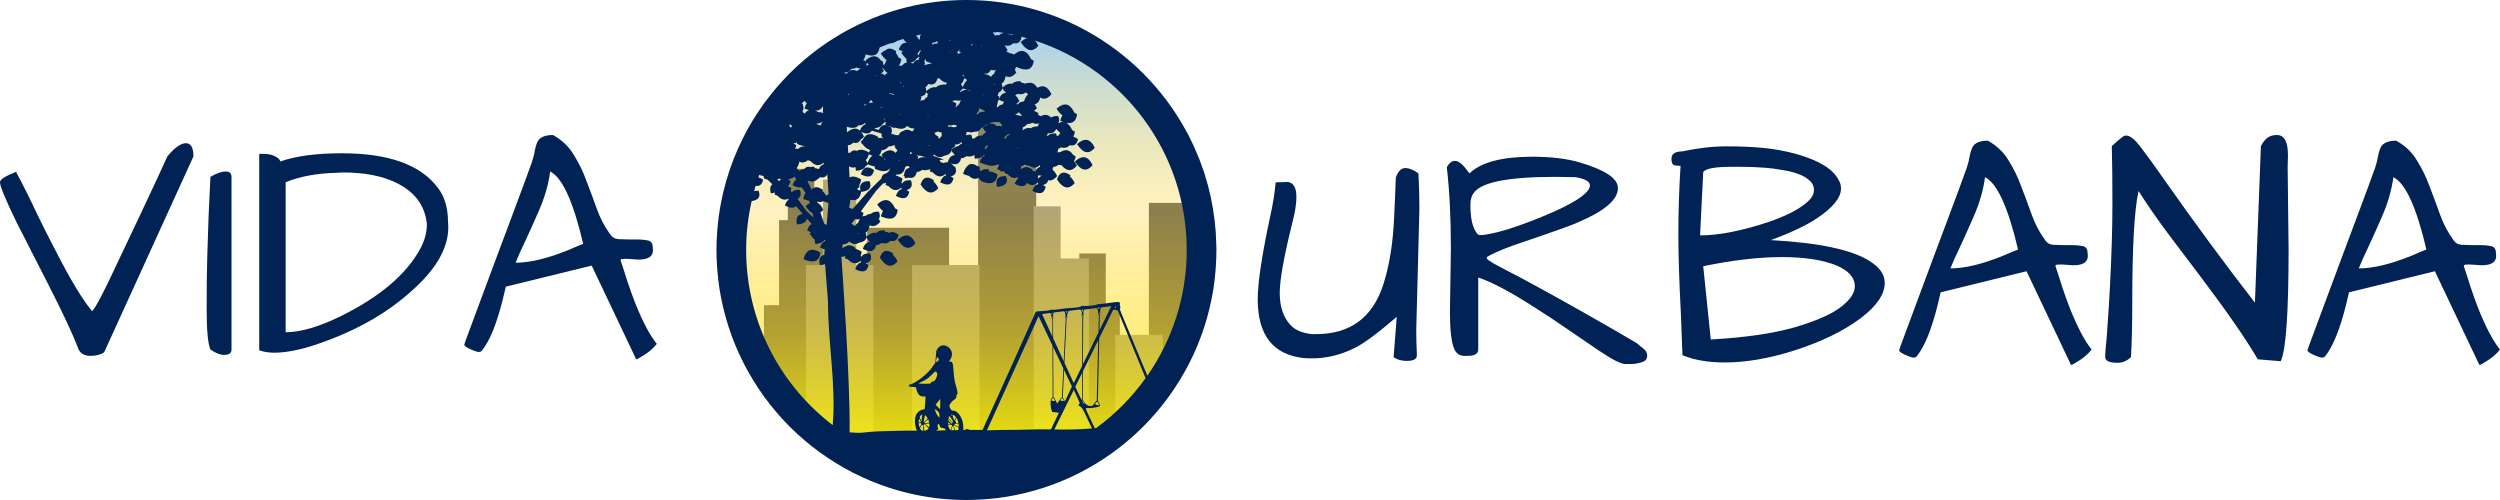 <svg width="500" height="100" viewBox="0 0 500 100" fill="none" xmlns="http://www.w3.org/2000/svg">
<g clip-path="url(#clip0_855_2130)">
<path d="M37.178 28.641C36.171 28.641 34.934 29.521 33.466 31.283C32.669 33.086 30.887 36.924 28.119 42.797L22.959 53.681C20.611 58.714 19.101 61.567 18.429 62.238C16.542 60.015 14.109 55.988 11.131 50.158C9.873 47.767 8.594 45.229 7.294 42.545C6.035 39.819 4.673 37.092 3.205 34.366C1.066 35.205 -0.004 35.897 -0.004 36.443C-0.004 37.239 1.107 39.923 3.33 44.495C4.337 46.467 6.371 50.451 9.433 56.448C12.494 62.404 14.592 66.892 15.725 69.912C16.186 70.751 16.961 71.171 18.052 71.171C19.184 71.171 20.108 70.94 20.821 70.479L38.689 31.283C38.689 29.521 38.185 28.641 37.178 28.641L37.178 28.641Z" fill="#002255"/>
<path d="M45.106 34.302C44.309 34.302 43.303 34.658 42.086 35.371C42.086 35.665 41.96 38.37 41.708 43.487C41.624 45.836 41.541 48.416 41.457 51.227C41.373 53.995 41.331 57.518 41.331 61.795C41.331 66.074 41.583 68.779 42.086 69.912C43.135 70.624 44.036 70.981 44.791 70.981C45.798 70.981 46.302 70.624 46.302 69.912V35.37C46.302 34.657 45.903 34.301 45.106 34.301L45.106 34.302Z" fill="#002255"/>
<path d="M68.393 30.654C63.276 30.654 59.165 31.2 56.061 32.291C55.977 31.913 55.642 31.576 55.055 31.283C54.468 30.947 53.692 30.779 52.727 30.779H51.846V70.038C52.685 70.373 53.691 70.542 54.866 70.542C57.718 70.542 61.326 69.702 65.688 68.024C72.273 65.55 77.81 62.278 82.298 58.209C87.205 53.889 89.659 49.632 89.659 45.438C89.659 45.061 89.637 44.683 89.597 44.306C89.597 41.579 88.925 39.335 87.583 37.573C84.144 32.959 77.747 30.654 68.393 30.654ZM68.581 34.492C72.817 34.492 76.341 35.161 79.15 36.504C82.925 38.307 85.001 41.077 85.379 44.81C85.379 46.572 84.876 48.334 83.869 50.095C81.017 55.087 75.775 59.469 68.14 63.243C63.736 65.382 60.067 66.45 57.13 66.45V36.442C60.025 35.268 63.464 34.638 67.449 34.554L68.581 34.492Z" fill="#002255"/>
<path d="M110.6 27.003C108.922 27.003 107.875 27.486 107.455 28.45C107.246 28.912 107.077 29.478 106.951 30.149C106.868 30.779 106.679 31.534 106.385 32.415C106.091 33.254 105.588 34.638 104.875 36.567C104.162 38.455 103.366 40.593 102.485 42.983C101.604 45.374 100.659 47.892 99.653 50.534C98.688 53.176 97.746 55.715 96.823 58.147C95.942 60.538 95.061 62.908 94.18 65.257C93.299 67.606 92.858 68.821 92.858 68.905C92.858 69.241 93.529 69.66 94.871 70.163C95.668 70.499 96.194 70.457 96.446 70.038C97.956 68.151 99.317 64.795 100.534 59.972L101.165 57.33L118.339 53.115L127.211 71.801C127.253 71.843 127.294 71.863 127.336 71.863C127.42 71.863 127.923 71.57 128.846 70.982C129.811 70.395 130.651 69.66 131.364 68.779C130.022 67.143 128.594 64.459 127.084 60.727C126.497 59.217 125.953 57.707 125.45 56.197C124.988 54.687 124.547 53.324 124.127 52.107C124.085 51.898 124.233 51.793 124.569 51.793C124.904 51.751 125.323 51.751 125.827 51.793C126.372 51.835 126.959 51.876 127.588 51.918C129.853 51.96 130.839 51.142 130.545 49.465C130.545 48.668 130.209 48.208 129.537 48.082C128.908 47.956 128.237 47.893 127.524 47.893H125.764C125.177 47.893 124.505 47.872 123.75 47.83C122.995 47.788 122.428 47.472 122.051 46.885C120.919 45.333 120.017 43.614 119.346 41.727C118.675 39.839 117.983 37.972 117.27 36.127C116.599 34.282 115.759 32.563 114.752 30.969C113.788 29.333 112.406 28.011 110.602 27.004L110.6 27.003ZM110.036 34.302C112.468 35.518 114.67 40.342 116.641 48.772C115.676 49.149 114.67 49.568 113.621 50.03C109.469 51.707 105.966 52.547 103.113 52.547C103.617 51.289 104.225 49.925 104.938 48.457C105.651 46.947 106.595 44.851 107.77 42.166C108.944 39.482 109.7 36.86 110.035 34.301L110.036 34.302Z" fill="#002255"/>
<path d="M281.05 33.61C280.253 33.61 279.624 34.239 279.163 35.497C279.079 37.972 278.974 40.467 278.848 42.984C278.638 48.436 277.904 53.092 276.646 56.951C274.507 63.536 270.019 66.829 263.182 66.829H262.427C260.456 66.619 259.008 66.011 258.086 65.004C256.66 63.453 255.947 61.314 255.947 58.587C255.947 55.987 256.786 51.31 258.464 44.557C259.009 42.502 259.282 40.782 259.282 39.398C259.282 37.385 258.61 36.378 257.268 36.378C257.1 36.378 256.912 36.399 256.702 36.441H255.947C255.528 36.441 255.255 36.462 255.129 36.503C254.961 38.517 254.605 40.741 254.06 43.173C252.382 51.017 251.544 56.573 251.544 59.845C251.544 67.017 254.605 70.939 260.729 71.61C261.316 71.652 261.882 71.673 262.428 71.673C265.322 71.673 268.152 70.981 270.92 69.597C272.682 68.758 275.492 66.681 279.351 63.368L278.722 71.422C278.847 71.548 279.163 71.715 279.666 71.925C280.211 72.093 280.799 72.177 281.428 72.177C282.728 72.177 283.378 71.799 283.378 71.044C283.294 69.324 283.252 67.604 283.252 65.885L283.881 41.852C283.881 39.503 283.819 37.112 283.693 34.68C282.728 33.967 281.847 33.61 281.05 33.61L281.05 33.61Z" fill="#002255"/>
<path d="M306.41 31.346C300.37 31.346 296.195 32.457 293.888 34.68C293.678 34.386 293.405 34.031 293.07 33.612C291.602 31.766 290.365 31.703 289.359 33.422C289.904 38.12 290.177 43.572 290.177 49.779L289.988 62.425C289.988 66.032 290.281 68.507 290.868 69.849C291.288 70.73 291.939 71.171 292.82 71.171H293.511C294.937 71.171 295.65 70.75 295.65 69.912V55.504C298.418 56.427 302.172 58.419 306.912 61.481C308.925 62.739 310.896 64.039 312.826 65.381C314.797 66.724 317.105 68.297 319.747 70.1C322.432 71.904 324.192 72.805 325.031 72.805H326.29C326.794 72.805 327.274 72.742 327.736 72.616C328.197 72.532 328.596 72.386 328.931 72.176C329.267 71.966 329.435 71.609 329.435 71.106C329.435 70.561 329.162 70.08 328.617 69.661C328.071 69.199 327.632 68.842 327.296 68.59C320.292 64.48 313.476 60.621 306.849 57.014C304.626 55.798 302.887 54.874 301.629 54.245C300.37 53.574 299.426 53.071 298.797 52.735C298.167 52.358 297.769 52.107 297.601 51.981C297.433 51.813 297.349 51.624 297.349 51.415C298.188 50.87 299.886 50.114 302.445 49.149C303.619 48.73 305.884 47.955 309.24 46.823C312.637 45.648 314.734 44.872 315.531 44.495C320.9 42.23 323.584 39.942 323.584 37.635C323.584 36.629 322.935 35.707 321.634 34.868C320.376 34.029 318.468 33.232 315.91 32.477C313.351 31.722 310.185 31.344 306.41 31.344L306.41 31.346ZM311.064 35.371L315.154 35.436C317.042 35.771 317.984 36.316 317.984 37.071C317.984 38.413 315.616 40.154 310.877 42.293C309.367 42.964 307.794 43.615 306.158 44.244C304.522 44.874 302.97 45.418 301.502 45.879C300.076 46.299 298.924 46.592 298.043 46.76C297.204 46.928 296.615 47.012 296.279 47.012C295.986 47.012 295.776 46.992 295.65 46.95C294.895 46.195 294.413 44.956 294.203 43.237C294.119 42.566 294.078 41.791 294.078 40.91C294.078 39.988 294.288 39.232 294.707 38.645C296.133 36.464 301.586 35.371 311.064 35.371Z" fill="#002255"/>
<path d="M345.3 29.269C342.532 29.269 339.595 29.606 336.491 30.277C335.023 30.277 334.29 30.778 334.29 31.785C334.29 32.498 334.477 32.919 334.854 33.044C335.232 33.128 335.651 33.169 336.112 33.169C335.818 37.867 335.673 42.398 335.673 46.76C335.673 51.08 335.841 56.407 336.177 62.74C336.303 65.593 336.407 68.361 336.491 71.045C338.84 72.01 341.649 72.493 344.921 72.493C349.199 72.493 353.834 71.696 358.826 70.102C364.236 68.382 368.684 66.222 372.166 63.621C375.353 61.189 376.947 58.839 376.947 56.575C376.947 54.939 375.982 53.514 374.052 52.297C370.571 49.99 363.944 48.563 354.171 48.018C358.156 46.55 361.218 45.104 363.357 43.678C366.586 41.539 368.201 39.547 368.201 37.701C368.201 37.072 368.053 36.526 367.759 36.065C366.669 33.842 363.818 32.08 359.204 30.78C357.023 30.192 354.841 29.794 352.66 29.584C350.52 29.375 348.068 29.269 345.3 29.269ZM346.433 33.359H348.005C349.683 33.359 351.36 33.422 353.038 33.548C354.129 33.632 355.24 33.778 356.372 33.988C357.547 34.156 358.596 34.408 359.519 34.744C360.483 35.079 361.26 35.519 361.847 36.064C362.476 36.567 362.79 37.218 362.79 38.015C362.79 38.812 362.371 39.588 361.532 40.343C359.897 41.811 357.315 43.152 353.792 44.369C348.381 46.172 343.789 47.074 340.015 47.074L340.644 34.429C341.063 33.715 342.993 33.359 346.433 33.359ZM356.31 51.415C360.84 51.415 364.466 51.959 367.193 53.05C369.709 54.098 370.968 55.505 370.968 57.266C370.968 58.609 370.003 60.013 368.073 61.481C366.186 62.907 363.083 64.25 358.763 65.509C354.443 66.725 348.906 67.52 342.153 67.897L340.644 53.239C346.599 52.023 351.822 51.415 356.31 51.415Z" fill="#002255"/>
<path d="M397.57 28.136C395.892 28.136 394.843 28.619 394.423 29.583C394.214 30.045 394.047 30.611 393.922 31.282C393.838 31.912 393.649 32.667 393.355 33.548C393.061 34.387 392.558 35.771 391.845 37.7C391.132 39.588 390.336 41.726 389.455 44.116C388.574 46.507 387.629 49.025 386.623 51.667C385.658 54.309 384.715 56.846 383.793 59.278C382.912 61.669 382.029 64.041 381.148 66.39C380.267 68.739 379.828 69.954 379.828 70.038C379.828 70.374 380.499 70.793 381.841 71.296C382.638 71.632 383.162 71.59 383.414 71.171C384.924 69.284 386.287 65.928 387.503 61.105L388.134 58.462L405.308 54.246L414.179 72.932C414.222 72.974 414.264 72.996 414.306 72.996C414.39 72.996 414.893 72.702 415.816 72.115C416.781 71.528 417.619 70.793 418.332 69.912C416.989 68.276 415.564 65.592 414.054 61.859C413.467 60.349 412.921 58.84 412.418 57.33C411.956 55.82 411.517 54.457 411.097 53.24C411.055 53.031 411.201 52.926 411.537 52.926C411.872 52.884 412.293 52.884 412.796 52.926C413.342 52.968 413.927 53.009 414.556 53.051C416.821 53.093 417.809 52.276 417.515 50.598C417.515 49.801 417.179 49.339 416.507 49.213C415.878 49.087 415.207 49.026 414.494 49.026H412.734C412.147 49.026 411.475 49.005 410.72 48.963C409.965 48.921 409.399 48.605 409.021 48.018C407.889 46.466 406.987 44.747 406.316 42.859C405.645 40.972 404.953 39.105 404.24 37.26C403.569 35.414 402.729 33.695 401.722 32.102C400.758 30.466 399.373 29.143 397.57 28.137L397.57 28.136ZM397.004 35.435C399.436 36.651 401.638 41.475 403.609 49.905C402.644 50.282 401.638 50.701 400.589 51.163C396.437 52.84 392.936 53.68 390.083 53.68C390.587 52.422 391.195 51.058 391.908 49.59C392.621 48.08 393.565 45.982 394.74 43.297C395.914 40.613 396.668 37.993 397.003 35.434L397.004 35.435Z" fill="#002255"/>
<path d="M455.39 27.004C454.635 27.004 454.027 27.173 453.566 27.508C453.105 27.802 452.643 28.368 452.182 29.207L450.986 60.538C445.03 52.862 438.969 44.642 432.804 35.876C431.001 33.276 429.595 31.325 428.589 30.025C427.624 28.683 426.828 27.823 426.198 27.445C425.569 27.026 425.003 27.005 424.5 27.382C423.996 27.76 423.283 28.369 422.36 29.207C422.444 32.227 422.486 36.085 422.486 40.783C422.486 45.439 422.319 50.997 421.983 57.456C421.857 59.931 421.71 62.279 421.542 64.502C421.416 66.725 421.291 68.319 421.165 69.284C421.081 70.206 421.039 70.899 421.039 71.36C421.039 71.78 421.228 72.073 421.605 72.241C421.983 72.451 422.633 72.556 423.555 72.556C424.52 72.556 425.401 72.178 426.198 71.423C426.366 68.487 426.45 64.88 426.45 60.601C426.45 49.402 426.869 41.936 427.708 38.203C429.469 40.972 431.399 43.761 433.497 46.571C435.636 49.381 437.775 52.213 439.914 55.065C445.366 62.279 449.246 67.879 451.553 71.863L456.146 72.241C457.195 70.06 457.718 62.594 457.718 49.843L457.53 33.359L457.593 31.031C457.593 28.346 456.858 27.004 455.39 27.004V27.004Z" fill="#002255"/>
<path d="M479.24 28.136C477.562 28.136 476.513 28.619 476.094 29.583C475.884 30.045 475.715 30.611 475.59 31.282C475.506 31.912 475.319 32.667 475.025 33.548C474.731 34.387 474.228 35.771 473.515 37.7C472.802 39.588 472.004 41.726 471.123 44.116C470.242 46.507 469.299 49.025 468.293 51.667C467.328 54.309 466.383 56.846 465.461 59.278C464.58 61.669 463.701 64.041 462.82 66.39C461.939 68.739 461.498 69.954 461.498 70.038C461.498 70.374 462.169 70.793 463.511 71.296C464.308 71.632 464.832 71.59 465.084 71.171C466.594 69.284 467.957 65.928 469.173 61.105L469.802 58.462L486.978 54.246L495.849 72.932C495.891 72.974 495.932 72.996 495.974 72.996C496.058 72.996 496.563 72.702 497.486 72.115C498.451 71.528 499.289 70.793 500.002 69.912C498.659 68.276 497.232 65.592 495.722 61.859C495.135 60.349 494.591 58.84 494.088 57.33C493.626 55.82 493.187 54.457 492.767 53.24C492.725 53.031 492.871 52.926 493.207 52.926C493.542 52.884 493.963 52.884 494.466 52.926C495.012 52.968 495.597 53.009 496.226 53.051C498.491 53.093 499.477 52.276 499.183 50.598C499.183 49.801 498.848 49.339 498.177 49.213C497.548 49.087 496.877 49.026 496.164 49.026H494.402C493.815 49.026 493.143 49.005 492.388 48.963C491.633 48.921 491.067 48.605 490.689 48.018C489.557 46.466 488.657 44.747 487.986 42.859C487.315 40.972 486.621 39.105 485.908 37.26C485.237 35.414 484.399 33.695 483.392 32.102C482.427 30.466 481.043 29.143 479.24 28.137L479.24 28.136ZM478.674 35.435C481.106 36.651 483.308 41.475 485.279 49.905C484.314 50.282 483.308 50.701 482.259 51.163C478.107 52.84 474.606 53.68 471.754 53.68C472.257 52.422 472.865 51.058 473.578 49.59C474.291 48.08 475.233 45.982 476.408 43.297C477.582 40.613 478.338 37.993 478.673 35.434L478.674 35.435Z" fill="#002255"/>
<g filter="url(#filter0_f_855_2130)">
<path d="M195.62 21.513V86.371H207.24V33.039H202.019V21.512L195.62 21.513ZM157.557 33.755V44.021H155.813V61.046H152.791V74.376C155.853 79.459 159.843 83.921 164.555 87.528H167.617V61.046H164.596V44.021H162.852V33.755H157.557ZM229.778 40.578V80.024C233.426 75.585 236.233 70.517 238.063 65.07V40.578H229.778ZM173.426 45.545V87.528H189.811V45.545H173.426ZM215.86 50.692V60.959H213.047V87.527H222C222.67 87.012 223.326 86.478 223.968 85.927V60.959H221.155V50.692L215.86 50.692Z" fill="#666666"/>
</g>
<g filter="url(#filter1_f_855_2130)">
<path d="M164.61 35.959V53.003H161.198V84.718C162.278 85.706 163.403 86.643 164.57 87.526H174.672V53.004H171.261V35.96L164.61 35.959ZM206.738 41.265V87.526H217.777V51.687H212.131V41.264L206.738 41.265ZM182.418 53.003V87.525H195.892V53.003H182.418ZM223.067 66.977V86.714C226.727 83.746 229.923 80.247 232.548 76.334V66.978L223.067 66.977Z" fill="#999999"/>
</g>
<path d="M193.31 3.4C219.423 3.4 240.591 24.568 240.591 50.681C240.591 76.794 219.423 97.962 193.31 97.962C167.197 97.962 146.029 76.794 146.029 50.681C146.029 24.568 167.197 3.4 193.31 3.4Z" fill="url(#paint0_linear_855_2130)"/>
<path d="M193.29 -0.001C185.037 -0.001 177.252 2.021 170.386 5.574C170.383 5.575 170.381 5.576 170.378 5.577C170.377 5.578 170.375 5.579 170.374 5.579C168.902 6.342 167.472 7.174 166.089 8.073C166.062 8.09 166.035 8.107 166.009 8.124C164.626 9.028 163.292 9.997 162.009 11.029C161.994 11.04 161.98 11.051 161.966 11.062C160.507 12.237 159.113 13.489 157.796 14.818C157.777 14.836 157.758 14.854 157.739 14.872C157.729 14.885 157.718 14.897 157.708 14.909C156.018 16.623 154.451 18.458 153.02 20.4C153.018 20.402 153.015 20.405 153.012 20.407C152.953 20.492 152.893 20.576 152.833 20.659C152.825 20.658 152.815 20.662 152.807 20.661C152.684 20.845 152.561 21.029 152.44 21.214C151.829 22.079 151.237 22.957 150.68 23.861C150.65 23.908 150.62 23.956 150.591 24.003C149.923 25.097 149.306 26.224 148.722 27.37C148.707 27.397 148.692 27.424 148.677 27.451C148.678 27.45 148.68 27.45 148.681 27.451C148.672 27.469 148.663 27.487 148.653 27.505C145.826 33.095 144.021 39.281 143.478 45.825C143.462 46.009 143.448 46.194 143.435 46.378C143.348 47.575 143.29 48.78 143.29 49.999C143.29 51.211 143.347 52.408 143.433 53.599C143.447 53.809 143.464 54.019 143.481 54.23C143.583 55.434 143.718 56.629 143.903 57.808C144.101 59.065 144.355 60.304 144.645 61.528C144.66 61.59 144.674 61.652 144.688 61.714C144.986 62.949 145.326 64.166 145.714 65.364C146.512 67.832 147.499 70.215 148.655 72.499C148.656 72.5 148.657 72.502 148.657 72.503C148.722 72.631 148.789 72.758 148.854 72.886C149.972 75.047 151.241 77.116 152.649 79.079C152.652 79.083 152.655 79.087 152.657 79.091C152.777 79.257 152.891 79.428 153.013 79.593C153.018 79.599 153.023 79.605 153.028 79.61C154.461 81.553 156.028 83.389 157.72 85.103C157.726 85.109 157.732 85.116 157.737 85.122C157.754 85.139 157.771 85.156 157.788 85.173C157.886 85.272 157.984 85.371 158.083 85.47C158.111 85.497 158.138 85.525 158.165 85.552C158.179 85.564 158.192 85.575 158.206 85.587C159.914 87.271 161.742 88.834 163.677 90.261C163.684 90.267 163.691 90.272 163.698 90.278C163.86 90.397 164.026 90.511 164.189 90.628C164.201 90.635 164.213 90.642 164.226 90.65C166.177 92.048 168.23 93.308 170.376 94.419C170.388 94.427 170.401 94.435 170.413 94.442C170.531 94.503 170.649 94.562 170.767 94.622C170.78 94.628 170.794 94.634 170.808 94.64C173.004 95.75 175.292 96.705 177.659 97.485C177.704 97.502 177.749 97.518 177.794 97.534C177.82 97.543 177.846 97.551 177.872 97.56C177.887 97.564 177.902 97.567 177.917 97.571C179.549 98.1 181.215 98.549 182.915 98.909C186.261 99.618 189.728 99.999 193.282 99.999H193.292C193.293 99.999 193.295 99.999 193.296 99.999C194.493 99.999 195.675 99.942 196.851 99.858C197.078 99.843 197.305 99.826 197.532 99.808C198.737 99.706 199.932 99.57 201.111 99.384C202.347 99.189 203.566 98.939 204.771 98.655C204.86 98.635 204.949 98.614 205.038 98.593C206.263 98.297 207.47 97.957 208.657 97.573C208.667 97.571 208.677 97.568 208.687 97.566C208.728 97.552 208.768 97.536 208.81 97.522C208.815 97.52 208.82 97.519 208.825 97.517C211.226 96.73 213.545 95.767 215.771 94.642C215.776 94.639 215.781 94.636 215.786 94.634C215.921 94.566 216.055 94.496 216.189 94.427C218.339 93.314 220.398 92.053 222.353 90.651C222.356 90.649 222.36 90.648 222.363 90.645C222.421 90.603 222.479 90.56 222.538 90.519C224.614 89.016 226.573 87.365 228.392 85.569C228.549 85.415 228.704 85.259 228.859 85.103C230.552 83.387 232.121 81.549 233.554 79.605C233.682 79.431 233.804 79.254 233.929 79.079C236.904 74.933 239.262 70.319 240.865 65.364C241.251 64.17 241.591 62.957 241.888 61.725C241.905 61.652 241.922 61.578 241.939 61.505C242.226 60.288 242.479 59.057 242.675 57.807C242.861 56.63 242.996 55.437 243.097 54.233C243.114 54.033 243.13 53.832 243.144 53.632C243.231 52.431 243.288 51.222 243.288 49.999C243.288 49.747 243.273 49.499 243.269 49.249C243.268 49.209 243.268 49.169 243.267 49.13C243.265 49.048 243.263 48.967 243.261 48.886C243.19 45.645 242.813 42.48 242.152 39.419C242.151 39.415 242.151 39.411 242.15 39.407C242.147 39.397 242.144 39.386 242.142 39.376C241.977 38.62 241.799 37.869 241.601 37.126C241.6 37.122 241.6 37.118 241.599 37.114C241.594 37.095 241.59 37.076 241.585 37.057C241.584 37.053 241.582 37.05 241.581 37.046C241.561 36.977 241.541 36.908 241.52 36.839C241.324 36.119 241.115 35.405 240.888 34.698C240.876 34.659 240.864 34.62 240.852 34.581C240.828 34.506 240.801 34.433 240.776 34.358C240.744 34.267 240.711 34.176 240.678 34.085C240.479 33.493 240.274 32.905 240.053 32.323C239.96 32.076 239.86 31.832 239.762 31.587C239.479 30.873 239.179 30.167 238.864 29.47C238.826 29.385 238.79 29.299 238.751 29.214C238.739 29.19 238.727 29.166 238.716 29.141C238.453 28.573 238.182 28.009 237.899 27.452C237.812 27.277 237.728 27.101 237.637 26.928C237.596 26.852 237.554 26.776 237.512 26.7C236.875 25.495 236.188 24.321 235.458 23.177C234.154 21.133 232.708 19.192 231.13 17.364C231.125 17.358 231.119 17.352 231.114 17.346C231.109 17.34 231.102 17.335 231.096 17.329C229.534 15.523 227.846 13.831 226.044 12.264C226.004 12.23 225.964 12.197 225.925 12.163C224.142 10.624 222.252 9.209 220.264 7.93C220.198 7.888 220.132 7.844 220.065 7.802C216.679 5.646 213.02 3.888 209.147 2.591C209.109 2.577 209.07 2.563 209.032 2.55C209.013 2.543 208.994 2.538 208.975 2.532C205.641 1.428 202.155 0.656 198.553 0.278C198.535 0.276 198.517 0.273 198.499 0.27C198.492 0.27 198.486 0.269 198.479 0.268C196.773 0.092 195.043 -0.001 193.29 -0.001ZM199.485 6.386C199.911 6.446 200.335 6.515 200.757 6.587C200.353 6.656 200.037 6.802 199.845 7.056C199.577 6.989 199.289 7.01 198.981 7.115C198.84 6.859 198.689 6.64 198.53 6.46C198.892 6.512 199.209 6.487 199.485 6.386ZM201.569 6.732C201.904 6.795 202.238 6.86 202.569 6.931C202.578 6.939 202.587 6.951 202.597 6.958C202.542 6.981 202.487 7.006 202.434 7.038C202.135 6.909 201.856 6.831 201.597 6.812C201.589 6.786 201.578 6.758 201.569 6.732ZM184.206 6.886C184.028 7.123 183.945 7.443 183.968 7.857C183.909 7.879 183.852 7.908 183.796 7.939C183.617 7.597 183.422 7.327 183.212 7.115C183.543 7.037 183.872 6.956 184.206 6.886ZM204.132 7.29C204.555 7.397 204.971 7.517 205.388 7.636C205.004 7.754 204.588 8.004 204.136 8.411C205.222 10.074 206.378 10.679 207.673 9.15C207.468 8.714 207.239 8.384 206.994 8.122C224.628 13.873 237.344 30.422 237.344 49.999C237.344 59.358 234.429 68.019 229.471 75.147L224.224 62.543C223.976 61.953 223.93 61.737 224.027 61.62C224.122 61.505 224.122 61.426 224.025 61.309C223.954 61.223 223.925 61.032 223.963 60.883C224.099 60.339 223.844 60.294 222.082 60.557C221.204 60.688 220.248 60.795 219.957 60.795C219.666 60.795 219.428 60.84 219.428 60.893C219.428 61.027 217.079 61.277 216.703 61.182C216.499 61.131 216.335 61.161 216.207 61.274C216.027 61.433 215.154 61.552 213.498 61.645C213.159 61.664 212.405 61.756 211.82 61.85C211.235 61.944 210.615 61.994 210.443 61.959C210.272 61.925 210.068 61.947 209.99 62.012C209.913 62.077 209.234 62.165 208.482 62.208C207.605 62.257 207.29 62.275 207.162 62.36C207.092 62.406 207.078 62.472 207.058 62.575C207.058 62.575 199.64 79.229 196.503 85.981C195.681 85.981 194.859 85.982 194.037 85.99C193.875 85.965 193.766 85.937 193.714 85.904C193.486 85.762 193.352 85.761 193.115 85.91C193.058 85.946 193.01 85.977 192.966 86.002C192.876 86.003 192.787 86.003 192.697 86.004C192.658 85.909 192.656 85.71 192.656 85.364C192.656 83.732 191.625 82.12 190.582 82.12C190.371 82.12 190.18 81.951 190.029 81.631C189.814 81.178 189.821 81.108 190.117 80.657C190.292 80.389 190.623 80.06 190.855 79.926C191.136 79.763 191.277 79.555 191.277 79.301C191.277 79.092 191.344 78.879 191.425 78.829C191.6 78.721 191.496 78.106 191.095 76.834C190.934 76.321 190.767 75.207 190.716 74.309C190.621 72.625 190.514 72.315 190.021 72.315C189.874 72.315 189.803 72.313 189.806 72.26C191.237 70.552 189.765 69.013 188.615 69.073C188.062 69.079 187.568 69.539 187.279 70.094C187.269 70.179 187.232 70.559 187.193 70.938C187.154 71.317 187.126 71.909 187.093 72.202L187.049 72.602C187.049 72.602 186.693 73.051 186.47 73.387C186.02 74.069 185.372 74.733 184.377 75.534C183.613 76.148 182.289 76.911 181.986 76.911C181.873 76.911 181.781 77.015 181.781 77.141C181.781 77.219 181.818 77.273 181.91 77.309L183.168 77.444C183.579 79.347 184.251 79.364 185.113 79.28C185.113 79.28 185.02 81.305 184.923 81.835C182.217 82.152 183.034 85.489 183.388 86.137C181.818 86.131 180.234 86.129 178.685 86.178C176.674 86.242 174.637 86.258 172.658 86.512C171.826 86.619 170.862 86.529 169.935 86.471L169.925 86.393C170.05 75.674 168.398 53.047 168.275 51.373C168.57 51.344 168.845 51.3 169.081 51.234C169.084 51.239 169.088 51.243 169.091 51.248C169.049 51.37 169.009 51.503 168.972 51.641C169.188 51.736 169.395 51.817 169.595 51.885C170.392 52.747 171.23 52.961 172.136 52.141C172.14 52.251 172.152 52.367 172.172 52.49C171.699 52.593 171.315 53.022 171.039 53.822C172.395 54.541 173.404 54.517 173.709 52.998C173.522 52.863 173.342 52.755 173.17 52.67C174.078 52.395 174.474 51.801 174.033 50.689C173.137 50.644 172.531 50.856 172.273 51.371C172.229 51.294 172.186 51.218 172.14 51.148C172.233 50.922 172.301 50.653 172.341 50.334C171.881 50.048 171.457 49.866 171.074 49.795C171.091 49.73 171.108 49.662 171.123 49.59C170.629 49.233 170.185 49.048 169.795 49.057V49.055C169.553 49.06 169.331 49.137 169.132 49.297C168.832 49.364 168.598 49.491 168.427 49.672C168.46 49.485 168.522 49.133 168.568 48.867C169.112 48.882 169.552 48.711 169.849 48.285C170.472 48.843 171.123 48.989 171.812 48.543C172.628 48.398 173.166 48.081 173.269 47.494C173.515 47.861 173.765 48.173 174.019 48.418C173.395 48.373 172.901 48.796 172.564 49.771C173.898 50.479 174.896 50.468 175.218 49.021C175.562 49.033 175.915 48.906 176.279 48.611C177.047 48.777 177.659 48.667 178.052 48.164C178.898 48.367 179.503 48.062 179.728 46.943C178.987 46.407 178.355 46.257 177.853 46.572C177.554 46.443 177.275 46.365 177.015 46.346C176.99 46.259 176.959 46.17 176.921 46.076C176.128 46.036 175.562 46.196 175.263 46.59C174.695 46.448 174.04 46.678 173.285 47.336C173.295 47.105 173.247 46.841 173.132 46.533C173.535 46.29 173.811 45.818 173.923 45.056C174.599 45.406 175.309 45.241 176.066 44.347C175.97 44.143 175.866 43.958 175.761 43.791C176.011 43.456 176.041 42.984 175.783 42.334C175.056 42.297 174.521 42.428 174.207 42.754C173.865 42.765 173.495 42.898 173.093 43.164C172.864 43.147 172.651 43.193 172.459 43.306C172.563 43.122 172.646 42.89 172.703 42.605C172.513 42.468 172.335 42.366 172.16 42.281L175.203 38.195L176.582 36.703C176.808 36.674 177.036 36.646 177.224 36.594C177.227 36.599 177.231 36.603 177.234 36.607C177.192 36.729 177.152 36.86 177.115 36.998C177.33 37.093 177.538 37.174 177.738 37.242C178.534 38.104 179.373 38.321 180.279 37.5C180.283 37.61 180.295 37.726 180.314 37.849C179.841 37.953 179.458 38.379 179.182 39.18C180.538 39.899 181.547 39.876 181.851 38.357C181.664 38.222 181.485 38.112 181.312 38.027C182.22 37.753 182.617 37.161 182.176 36.049C181.28 36.004 180.674 36.214 180.416 36.728C180.372 36.652 180.329 36.577 180.283 36.508C180.375 36.281 180.443 36.011 180.484 35.691C180.024 35.406 179.6 35.224 179.217 35.152C179.234 35.087 179.251 35.019 179.265 34.947C179.24 34.928 179.215 34.916 179.189 34.898C180.124 35.003 180.782 34.614 181.023 33.48C181.106 33.415 181.167 33.337 181.226 33.258L181.658 33.174C181.755 33.302 181.852 33.444 181.951 33.555C181.299 33.684 180.923 34.058 180.877 34.719C180.817 34.844 180.759 34.977 180.707 35.129C180.773 35.164 180.834 35.189 180.898 35.221C180.916 35.355 180.941 35.496 180.978 35.648C181.247 35.625 181.485 35.582 181.707 35.529C182.53 35.724 183.126 35.434 183.361 34.379C183.705 34.391 184.058 34.264 184.422 33.969C184.851 34.061 185.23 34.065 185.551 33.965C185.737 33.937 185.915 33.904 186.074 33.859C186.077 33.864 186.081 33.868 186.084 33.873C186.041 33.995 186.002 34.126 185.965 34.264C186.18 34.359 186.388 34.44 186.588 34.508C187.384 35.37 188.222 35.586 189.129 34.766C189.133 34.876 189.144 34.992 189.164 35.115C188.691 35.218 188.308 35.645 188.031 36.445C189.388 37.164 190.396 37.142 190.701 35.623C190.514 35.488 190.335 35.378 190.162 35.293C190.837 35.089 191.229 34.71 191.205 34.072C191.215 34.061 191.225 34.052 191.234 34.041C191.22 34.01 191.204 33.985 191.19 33.955C191.169 33.763 191.12 33.553 191.026 33.314C190.952 33.311 190.884 33.313 190.815 33.312C190.618 33.035 190.409 32.819 190.182 32.674C191.197 33.052 191.942 32.854 192.211 31.644C192.555 31.656 192.908 31.529 193.272 31.234C193.934 31.377 194.481 31.313 194.871 30.971C194.872 31.201 194.902 31.456 194.975 31.75C195.89 31.669 196.552 31.429 196.817 30.943C196.863 31.006 196.91 31.078 196.957 31.137C196.531 31.276 196.184 31.693 195.928 32.435C196.278 32.621 196.603 32.756 196.901 32.83C197.639 33.12 198.285 33.243 198.789 33.113C199.173 33.06 199.499 32.971 199.762 32.844C199.747 32.947 199.741 33.055 199.744 33.174C199.632 33.357 199.53 33.573 199.44 33.834C199.668 33.955 199.881 34.044 200.088 34.119C200.102 34.191 200.11 34.259 200.129 34.336C200.303 34.32 200.466 34.297 200.621 34.269C200.746 34.289 200.866 34.296 200.979 34.289C200.947 34.386 200.915 34.485 200.887 34.592C201.102 34.687 201.31 34.768 201.51 34.836C202.167 35.547 202.853 35.818 203.582 35.43C203.596 35.508 203.609 35.588 203.629 35.672C203.361 35.889 203.134 36.249 202.953 36.773C204.082 37.372 204.968 37.453 205.41 36.59C206.09 37.13 206.802 37.181 207.563 36.492C207.567 36.602 207.578 36.718 207.598 36.842C207.125 36.945 206.742 37.371 206.465 38.172C207.822 38.891 208.83 38.869 209.135 37.349C208.948 37.214 208.769 37.104 208.596 37.02C209.177 36.844 209.547 36.538 209.623 36.049C210.197 36.194 210.796 35.961 211.428 35.215C211.153 34.63 210.842 34.196 210.492 33.93C210.513 33.859 210.53 33.782 210.547 33.703C210.584 33.601 210.617 33.493 210.645 33.371C210.988 33.383 211.341 33.256 211.705 32.961C211.916 33.006 212.113 33.028 212.299 33.029C213.251 34.187 214.263 34.454 215.377 33.139C215.194 32.749 214.993 32.434 214.778 32.184C214.946 31.978 215.075 31.688 215.155 31.293C214.975 31.163 214.802 31.056 214.635 30.973C214.221 30.358 213.738 30.032 213.178 30.039C212.844 30.044 212.48 30.17 212.088 30.42C211.849 30.422 211.635 30.447 211.446 30.492C211.526 30.325 211.595 30.132 211.643 29.894C211.608 29.869 211.574 29.848 211.539 29.824C211.738 29.759 211.938 29.652 212.143 29.486C212.911 29.652 213.523 29.542 213.916 29.039C214.762 29.242 215.367 28.937 215.592 27.818C215.261 27.579 214.954 27.422 214.668 27.344C214.816 27.079 214.924 26.741 214.979 26.311C214.773 26.183 214.574 26.076 214.383 25.99C214.391 25.98 214.4 25.973 214.408 25.963C214.082 25.268 213.703 24.79 213.27 24.549C214.432 24.775 215.224 24.341 215.416 22.836C215.21 22.708 215.012 22.601 214.821 22.515C214.829 22.506 214.838 22.498 214.846 22.488C214.356 21.446 213.753 20.883 213.016 20.892C212.512 20.899 211.946 21.174 211.309 21.748C211.691 22.333 212.082 22.788 212.485 23.064C212.31 23.346 212.163 23.703 212.045 24.142C212.249 24.232 212.443 24.306 212.633 24.371C212.615 24.37 212.597 24.367 212.578 24.367C212.283 24.371 211.967 24.47 211.627 24.664C211.876 24.329 211.905 23.858 211.647 23.209C211.017 23.177 210.532 23.274 210.209 23.512C209.87 23.155 209.491 22.963 209.067 22.969C208.79 22.972 208.492 23.059 208.176 23.23C207.979 23.12 207.792 23.042 207.614 22.996C207.64 22.878 207.663 22.753 207.68 22.619C207.368 22.426 207.072 22.28 206.795 22.183C206.988 22.045 207.182 21.862 207.381 21.627C207.242 21.332 207.095 21.079 206.938 20.863C207.488 20.728 207.878 20.308 208.055 19.508C208.759 19.922 209.499 19.788 210.291 18.853C209.801 17.811 209.2 17.248 208.463 17.258C208.163 17.262 207.839 17.363 207.492 17.564C207.068 16.904 206.572 16.549 205.99 16.556C205.905 16.558 205.816 16.571 205.727 16.588C205.482 16.568 205.257 16.614 205.053 16.742C204.754 16.613 204.475 16.535 204.215 16.515C204.19 16.429 204.159 16.339 204.121 16.246C203.328 16.206 202.762 16.365 202.463 16.76C201.895 16.618 201.24 16.85 200.485 17.508C200.495 17.277 200.447 17.011 200.332 16.703C200.735 16.46 201.011 15.987 201.123 15.226C201.799 15.575 202.509 15.411 203.266 14.517C203.17 14.313 203.066 14.128 202.961 13.961C203.061 13.828 203.123 13.671 203.149 13.492C203.234 13.455 203.32 13.408 203.407 13.353C203.399 13.382 203.389 13.408 203.381 13.437C205.198 14.24 206.499 14.119 206.752 12.131C206.546 12.003 206.348 11.896 206.157 11.81C206.165 11.8 206.174 11.793 206.182 11.783C205.692 10.741 205.089 10.178 204.352 10.187C203.893 10.194 203.381 10.435 202.813 10.908C202.482 10.725 202.177 10.627 201.899 10.633C201.861 10.633 201.826 10.648 201.789 10.652L201.729 10.469C201.729 10.469 201.323 10.383 201.248 10.367C201.342 10.278 201.435 10.182 201.53 10.07C201.339 9.665 201.129 9.339 200.903 9.084C201.651 9.237 202.249 9.122 202.635 8.629C203.481 8.832 204.086 8.527 204.311 7.408C204.25 7.364 204.192 7.327 204.133 7.289L204.132 7.29ZM189.972 7.712C189.969 7.723 189.964 7.731 189.961 7.742C189.956 7.732 189.95 7.724 189.945 7.714C189.954 7.713 189.963 7.713 189.972 7.712ZM180.644 7.79C180.876 8.101 181.109 8.379 181.347 8.579C180.658 8.461 180.115 8.868 179.754 9.913C180.045 10.068 180.322 10.188 180.578 10.267C180.47 10.349 180.361 10.44 180.25 10.54C180.586 11.055 180.929 11.469 181.281 11.749C181.27 11.966 181.301 12.22 181.361 12.497C181.043 12.557 180.764 12.722 180.525 13.001C180.447 13.054 180.37 13.113 180.291 13.175C180.119 13.118 179.938 13.097 179.75 13.113C180.006 12.827 180.182 12.396 180.259 11.79C180.053 11.663 179.855 11.556 179.664 11.47C179.672 11.46 179.681 11.452 179.689 11.443C179.525 11.094 179.346 10.804 179.156 10.566C179.187 10.467 179.215 10.363 179.238 10.247C178.744 9.89 178.298 9.706 177.908 9.714C177.655 9.72 177.425 9.812 177.22 9.988C176.888 10.123 176.533 10.359 176.152 10.703C176.534 11.288 176.925 11.742 177.328 12.019C177.192 12.237 177.074 12.502 176.972 12.814C176.873 12.876 176.77 12.955 176.668 13.034C176.679 12.788 176.624 12.501 176.49 12.163C176.399 12.159 176.32 12.165 176.236 12.165C175.824 11.566 175.346 11.248 174.792 11.255C174.288 11.262 173.722 11.537 173.085 12.111C173.137 12.189 173.188 12.254 173.24 12.328C173.034 12.193 172.835 12.079 172.648 12.009C172.877 11.753 173.038 11.376 173.125 10.867C174.609 11.392 175.658 11.139 175.927 9.495C176.572 9.219 177.224 8.958 177.884 8.712C178.535 8.639 179.051 8.484 179.361 8.201C179.786 8.059 180.213 7.919 180.644 7.79ZM189.98 7.976C190.02 7.993 190.059 8.006 190.099 8.023C190.084 8.056 190.071 8.093 190.056 8.128C189.996 8.114 189.935 8.095 189.877 8.085C189.911 8.049 189.945 8.015 189.98 7.976ZM187.394 8.249C187.441 8.292 187.487 8.338 187.535 8.376C187.53 8.47 187.54 8.577 187.549 8.683C187.548 8.683 187.546 8.684 187.545 8.685C187.538 8.685 187.53 8.685 187.523 8.685C187.035 8.69 186.647 8.785 186.373 8.978C186.43 8.845 186.48 8.699 186.519 8.527C186.804 8.536 187.096 8.448 187.394 8.249ZM194.431 8.751C194.47 8.786 194.511 8.815 194.55 8.847C194.441 8.939 194.354 9.049 194.289 9.179C194.256 9.123 194.224 9.07 194.191 9.017C194.279 8.942 194.36 8.854 194.431 8.751ZM196.328 9.046C196.292 9.127 196.259 9.218 196.226 9.308C196.226 9.246 196.215 9.179 196.207 9.113C196.247 9.093 196.287 9.07 196.328 9.046ZM191.884 9.958C191.904 9.976 191.923 9.993 191.943 10.009C191.895 10.115 191.851 10.228 191.808 10.351C191.958 10.43 192.096 10.486 192.236 10.544C192.002 10.63 191.816 10.696 191.578 10.784C191.553 10.656 191.515 10.52 191.461 10.372C191.624 10.274 191.765 10.136 191.884 9.958ZM183.978 10.05C184.053 10.064 184.125 10.073 184.197 10.081C184.004 10.342 183.839 10.684 183.707 11.114C183.628 10.96 183.547 10.821 183.463 10.691C183.674 10.548 183.848 10.338 183.978 10.05ZM189.884 10.464C189.967 10.485 190.047 10.504 190.127 10.519C190.114 10.526 190.104 10.535 190.091 10.542C190.072 10.542 190.053 10.536 190.033 10.536C190.006 10.537 189.978 10.54 189.951 10.542C189.926 10.522 189.901 10.501 189.877 10.482C189.879 10.476 189.882 10.47 189.884 10.464ZM183.726 11.349C183.774 11.37 183.816 11.38 183.863 11.4L183.707 11.97C183.699 11.97 183.689 11.968 183.681 11.968C183.259 11.977 182.903 12.214 182.617 12.708C182.433 12.628 182.256 12.57 182.088 12.53C182.66 12.4 183.071 12.169 183.254 11.796C183.409 11.678 183.566 11.53 183.726 11.349ZM185.125 11.825C185.142 11.96 185.165 12.098 185.203 12.249C185.236 12.264 185.267 12.274 185.3 12.288C185.3 12.291 185.299 12.293 185.298 12.296C185.701 12.474 186.068 12.587 186.414 12.663C186.049 12.752 185.457 12.884 184.851 13.021C184.915 12.872 184.971 12.704 185.011 12.503C184.955 12.463 184.902 12.432 184.847 12.396L184.998 11.908L185.125 11.825ZM173.385 12.529C173.511 12.697 173.639 12.858 173.767 12.993C173.551 12.983 173.349 13.028 173.166 13.136C173.258 12.974 173.329 12.768 173.385 12.529ZM201.041 12.904L201.074 12.988C201.016 13.001 200.96 13.006 200.9 13.027C200.947 12.991 200.994 12.944 201.041 12.904ZM199.703 13.376C199.749 13.385 199.795 13.392 199.841 13.396C199.779 13.418 199.717 13.443 199.658 13.478C199.675 13.448 199.687 13.409 199.703 13.376ZM171.269 13.505C171.628 13.649 171.953 13.725 172.239 13.714C171.897 13.801 171.643 13.965 171.48 14.208C171.146 14.072 170.833 13.994 170.55 13.999C170.053 14.008 169.639 14.245 169.314 14.732C169.17 14.674 169.019 14.646 168.862 14.64C168.874 14.598 168.888 14.562 168.898 14.517C169.356 14.533 169.832 14.296 170.327 13.749C170.693 13.76 171.01 13.685 171.269 13.505ZM176.517 13.54C176.844 14.005 177.178 14.375 177.521 14.611C177.516 14.619 177.51 14.631 177.505 14.64C177.502 14.641 177.366 14.671 177.366 14.671L176.788 15.103C176.76 14.991 176.732 14.88 176.683 14.755C176.483 14.745 176.3 14.751 176.13 14.767C176.34 14.625 176.555 14.434 176.773 14.177C176.676 13.972 176.573 13.787 176.468 13.62C176.487 13.595 176.5 13.567 176.517 13.54ZM172.696 13.603C172.686 13.618 172.677 13.639 172.667 13.656C172.621 13.659 172.573 13.662 172.528 13.667C172.586 13.65 172.643 13.629 172.696 13.603ZM199.188 13.945C199.056 14.142 198.938 14.388 198.835 14.687C198.85 14.695 198.865 14.703 198.88 14.71C198.615 14.843 198.382 15.069 198.186 15.394C197.829 15.025 197.425 14.848 196.974 14.88C196.95 14.861 196.929 14.836 196.905 14.818C196.912 14.793 196.918 14.765 196.925 14.739C197.472 14.787 197.893 14.568 198.139 13.976C198.546 14.087 198.902 14.088 199.188 13.945ZM174.629 14.886C174.64 14.891 174.65 14.895 174.661 14.9C174.65 14.896 174.64 14.893 174.629 14.89C174.63 14.889 174.629 14.887 174.629 14.886ZM192.471 14.917L192.907 15.206C192.889 15.244 192.868 15.27 192.85 15.31C192.738 15.241 192.627 15.179 192.518 15.122C192.509 15.058 192.488 14.986 192.471 14.917ZM174.899 14.995C175.018 15.032 175.138 15.046 175.259 15.048C175.228 15.07 175.201 15.094 175.173 15.118C175.079 15.071 174.99 15.034 174.899 14.995ZM187.651 15.618C187.741 15.653 187.836 15.694 187.923 15.724C188.31 16.143 188.71 16.407 189.12 16.476C189.232 16.522 189.343 16.567 189.448 16.599C189.341 16.681 189.232 16.772 189.12 16.872C189.145 16.911 189.171 16.945 189.196 16.982C189.047 16.929 188.892 16.898 188.73 16.9C188.577 16.902 188.419 16.932 188.255 16.984C187.786 17.039 187.434 17.199 187.222 17.48C186.654 17.338 185.998 17.57 185.243 18.228C185.254 17.997 185.206 17.731 185.091 17.423C185.319 17.286 185.506 17.072 185.646 16.777C186.536 17.052 187.191 16.827 187.46 15.779C187.523 15.732 187.587 15.675 187.651 15.618ZM192.825 15.652C192.98 15.731 193.12 15.778 193.265 15.835L193.374 16.097C193.044 16.367 192.774 16.805 192.577 17.447C192.456 17.207 192.327 16.997 192.192 16.816C192.492 16.586 192.709 16.209 192.825 15.652ZM180.331 16.269C180.258 16.328 180.186 16.381 180.11 16.448C180.159 16.523 180.208 16.584 180.257 16.654C180.154 16.586 180.058 16.54 179.96 16.49L180.331 16.269ZM172.261 16.454C172.263 16.455 172.265 16.456 172.267 16.456C172.265 16.463 172.263 16.469 172.261 16.476C172.259 16.474 172.257 16.473 172.255 16.472C172.257 16.466 172.259 16.46 172.261 16.454ZM198.753 16.796C198.836 16.818 198.917 16.835 198.997 16.851C198.956 16.874 198.917 16.899 198.88 16.925C198.836 16.885 198.792 16.848 198.747 16.814C198.749 16.808 198.751 16.802 198.753 16.796ZM180.409 16.866C180.43 16.895 180.452 16.929 180.473 16.956C180.447 16.941 180.422 16.932 180.395 16.917C180.399 16.9 180.405 16.884 180.409 16.866ZM180.633 17.156C180.692 17.224 180.75 17.284 180.809 17.345C180.777 17.367 180.745 17.388 180.712 17.411C180.689 17.336 180.663 17.258 180.631 17.177C180.632 17.17 180.632 17.163 180.633 17.156ZM200.467 17.665C200.713 18.032 200.963 18.345 201.217 18.589C200.593 18.545 200.1 18.967 199.762 19.943C200.14 20.143 200.489 20.284 200.805 20.353C200.708 20.505 200.617 20.683 200.536 20.892C200.044 20.963 199.694 21.158 199.503 21.494C199.471 21.473 199.439 21.455 199.407 21.437C199.384 21.398 199.362 21.358 199.339 21.322C199.431 21.095 199.499 20.824 199.54 20.505C199.524 20.495 199.509 20.488 199.493 20.478C199.673 20.201 199.798 19.826 199.86 19.337C199.744 19.265 199.633 19.206 199.522 19.148C199.608 18.968 199.676 18.753 199.725 18.507C200.134 18.327 200.398 18.056 200.467 17.665ZM192.596 17.681C193.104 17.9 193.57 18.044 193.983 18.093C193.987 18.13 193.999 18.174 194.005 18.212C193.762 18.055 193.502 17.974 193.221 17.978C192.869 17.983 192.484 18.122 192.067 18.4C192.029 18.388 191.991 18.376 191.954 18.366C192.021 18.294 192.081 18.216 192.124 18.128C192.279 18.01 192.437 17.862 192.596 17.681ZM185.227 18.384C185.368 18.593 185.51 18.783 185.653 18.954C185.573 19.019 185.491 19.087 185.409 19.161C185.455 19.233 185.503 19.293 185.55 19.361C185.296 19.445 185.073 19.634 184.878 19.925C184.809 19.964 184.741 20 184.671 20.046C184.441 20.029 184.229 20.076 184.036 20.189C184.14 20.004 184.223 19.772 184.28 19.488C184.213 19.439 184.152 19.404 184.087 19.363C184.723 19.195 185.138 18.891 185.227 18.384ZM205.135 18.458C205.307 18.617 205.479 18.755 205.655 18.849C205.308 19.107 205.031 19.563 204.825 20.212C204.743 20.25 204.659 20.292 204.575 20.341C204.555 20.341 204.534 20.339 204.514 20.339C204.146 20.347 203.827 20.531 203.561 20.904C203.467 20.862 203.372 20.818 203.282 20.786C203.474 20.648 203.669 20.465 203.868 20.23C203.625 19.713 203.354 19.316 203.053 19.046C203.193 18.98 203.334 18.898 203.477 18.782C204.175 18.933 204.742 18.852 205.135 18.458ZM177.27 18.49C177.312 18.495 177.351 18.496 177.391 18.499C177.345 18.502 177.297 18.503 177.253 18.507C177.259 18.501 177.264 18.496 177.27 18.49ZM177.854 18.591C178.171 18.701 178.47 18.78 178.743 18.812C178.749 18.865 178.765 18.928 178.774 18.984C178.767 18.988 178.76 18.989 178.753 18.994C178.454 18.864 178.174 18.787 177.915 18.767C177.898 18.711 177.876 18.65 177.854 18.591ZM169.575 18.689H169.577C169.668 18.795 169.759 18.893 169.85 18.982C169.785 18.971 169.722 18.963 169.659 18.958C169.635 18.878 169.607 18.795 169.573 18.708C169.574 18.702 169.574 18.695 169.575 18.689ZM196.637 18.843C196.607 18.912 196.583 18.998 196.555 19.074L196.483 18.913C196.535 18.891 196.588 18.872 196.637 18.843ZM174.217 19.988C174.219 19.988 174.221 19.989 174.223 19.99C174.355 20.182 174.489 20.361 174.623 20.519C174.24 20.509 173.912 20.547 173.647 20.642C173.883 20.496 174.033 20.297 174.114 20.054L174.217 19.988ZM191.129 20.046C191.527 20.16 191.878 20.171 192.164 20.046C192.175 20.049 192.186 20.049 192.197 20.052C192.071 20.246 191.957 20.481 191.858 20.769C191.873 20.777 191.887 20.785 191.902 20.792C191.638 20.925 191.405 21.151 191.209 21.476C191.181 21.448 191.153 21.422 191.125 21.396C191.196 21.194 191.251 20.962 191.285 20.695C191.004 20.52 190.738 20.39 190.484 20.294C190.527 20.258 190.559 20.202 190.598 20.16L191.129 20.046ZM160.859 20.163C161.022 20.344 161.188 20.503 161.355 20.618C161.181 20.9 161.033 21.258 160.916 21.697C161.23 21.836 161.529 21.946 161.81 22.025C161.493 22.127 161.216 22.343 160.986 22.687C160.898 22.652 160.809 22.631 160.716 22.614C160.645 22.475 160.571 22.34 160.496 22.22C160.746 21.885 160.776 21.414 160.517 20.763C160.444 20.759 160.385 20.769 160.316 20.769C160.496 20.566 160.675 20.363 160.859 20.163ZM174.802 20.72C174.84 20.76 174.878 20.802 174.917 20.839C174.891 20.837 174.867 20.841 174.841 20.841C174.83 20.802 174.815 20.76 174.802 20.72ZM173.361 20.782C173.195 20.889 173.065 21.026 172.978 21.201C172.934 21.124 172.891 21.049 172.845 20.98C172.851 20.965 172.855 20.948 172.861 20.933H172.863C173.045 20.894 173.211 20.843 173.361 20.782ZM164.568 21.191L164.611 21.835C164.582 22.06 164.58 22.308 164.636 22.607C164.367 22.489 164.116 22.435 163.886 22.452C163.8 22.43 163.714 22.407 163.632 22.396C163.43 22.283 163.235 22.192 163.048 22.122C163.055 22.121 163.062 22.12 163.07 22.118C163.76 22.151 164.277 21.871 164.568 21.191ZM176.689 21.329C176.687 21.334 176.685 21.339 176.683 21.343L176.155 21.548C176.136 21.543 176.114 21.531 176.095 21.527C176.102 21.498 176.11 21.472 176.116 21.443C176.304 21.449 176.495 21.41 176.689 21.329ZM195.869 21.63L196.177 21.785C196.174 21.794 196.172 21.802 196.169 21.812C196.27 21.857 196.364 21.888 196.462 21.927L196.868 22.128C196.908 22.166 196.946 22.206 196.986 22.243C196.963 22.271 196.941 22.296 196.919 22.326C196.244 22.325 195.753 22.487 195.484 22.843C195.43 22.83 195.375 22.822 195.32 22.816C195.584 22.567 195.769 22.175 195.869 21.63ZM186.167 22.316C186.185 22.323 186.203 22.328 186.22 22.335C186.203 22.354 186.186 22.372 186.169 22.392C186.169 22.366 186.169 22.342 186.167 22.316ZM203.733 22.445C203.948 22.69 204.166 22.891 204.388 23.036C204.349 23.084 204.31 23.133 204.274 23.187C204.184 23.151 204.089 23.133 203.993 23.116C203.992 23.116 203.991 23.115 203.989 23.114C203.988 23.114 203.982 23.113 203.981 23.113C203.956 23.109 203.932 23.101 203.907 23.099C203.779 23.093 203.31 22.99 202.991 22.931C203.287 22.857 203.54 22.703 203.733 22.445ZM179.965 22.775C180.007 22.831 180.049 22.895 180.09 22.948C180.023 22.91 179.961 22.883 179.895 22.849C179.918 22.825 179.942 22.8 179.965 22.775ZM185.68 23.306C185.653 23.381 185.623 23.447 185.598 23.529C185.574 23.482 185.548 23.441 185.524 23.396C185.578 23.367 185.632 23.338 185.68 23.306ZM176.959 23.722C176.93 23.794 176.899 23.865 176.872 23.945C176.907 23.998 176.942 24.041 176.977 24.093C176.97 24.116 176.961 24.134 176.954 24.157C176.884 24.021 176.812 23.896 176.739 23.779C176.812 23.76 176.892 23.745 176.959 23.722ZM169.264 23.843C169.288 23.853 169.313 23.864 169.336 23.872C169.313 23.903 169.295 23.949 169.272 23.982C169.269 23.933 169.267 23.892 169.264 23.843ZM164.543 24.179C164.419 24.372 164.306 24.606 164.208 24.892C164.223 24.9 164.237 24.907 164.252 24.915C164.164 24.96 164.082 25.02 164 25.085C163.815 24.987 163.638 24.917 163.469 24.878C163.431 24.86 163.392 24.838 163.354 24.822C163.362 24.812 163.371 24.804 163.379 24.794C163.366 24.765 163.352 24.74 163.338 24.712C163.844 24.72 164.253 24.556 164.543 24.179ZM199.182 24.382C199.462 24.455 199.714 24.471 199.938 24.425C200.111 24.67 200.284 24.898 200.46 25.083C200.413 25.139 200.369 25.198 200.325 25.263C200.034 25.146 199.718 25.135 199.376 25.234C199.042 24.893 198.671 24.711 198.257 24.716C198.111 24.718 197.959 24.743 197.804 24.79C197.93 24.73 198.048 24.652 198.151 24.55C198.265 24.529 198.373 24.495 198.474 24.451C198.739 24.489 198.977 24.47 199.182 24.382ZM176.973 24.392C177.042 24.421 177.108 24.445 177.175 24.472C177.121 24.616 177.069 24.767 177.024 24.935C177.208 25.016 177.381 25.081 177.554 25.142C177.332 25.052 177.123 25.007 176.929 25.011C176.448 25.022 176.055 25.348 175.753 25.991L174.899 25.736C174.939 25.701 174.984 25.676 175.02 25.634C175.758 25.521 176.286 25.277 176.501 24.839C176.656 24.721 176.814 24.573 176.973 24.392ZM206.422 24.552C206.99 24.78 207.477 24.836 207.85 24.65C207.735 24.822 207.633 25.039 207.54 25.288C206.935 25.279 206.471 25.392 206.176 25.656C205.674 25.484 205.102 25.613 204.45 26.081C204.515 25.93 204.573 25.762 204.614 25.558C204.578 25.532 204.545 25.515 204.51 25.491C204.826 25.386 205.149 25.163 205.481 24.796C205.847 24.807 206.164 24.732 206.422 24.552ZM173.033 24.564C173.037 24.657 173.048 24.758 173.063 24.861C173.048 24.884 173.032 24.904 173.018 24.929C172.593 25.045 172.243 25.433 171.981 26.128C171.677 25.858 171.341 25.719 170.973 25.724C170.512 25.73 169.996 25.972 169.424 26.451C169.42 26.45 169.416 26.451 169.412 26.451C169.389 26.06 169.373 25.728 169.35 25.337C170.381 25.691 171.21 25.684 171.694 25.06C172.125 25.131 172.57 24.984 173.033 24.564ZM157.974 24.863L158.406 25.179C158.343 25.284 158.279 25.385 158.223 25.515C158.142 25.466 158.064 25.425 157.986 25.382C157.961 25.252 157.921 25.112 157.865 24.962C157.906 24.938 157.936 24.892 157.974 24.863ZM197.583 24.872C197.261 25.01 196.917 25.24 196.548 25.572C196.778 25.923 197.011 26.223 197.247 26.47C196.965 26.555 196.718 26.763 196.507 27.103C196.458 27.102 196.408 27.099 196.361 27.099C195.665 27.106 195.176 27.295 194.925 27.693C194.751 27.663 194.586 27.67 194.431 27.71C194.424 27.487 194.367 27.235 194.251 26.945C193.816 26.923 193.451 26.962 193.16 27.066C193.261 26.891 193.312 26.683 193.298 26.437C193.398 26.427 193.5 26.404 193.601 26.37C194.063 26.512 194.463 26.523 194.777 26.349C195.431 26.391 195.937 26.169 196.246 25.593C196.678 25.455 196.989 25.242 197.142 24.931C197.299 24.929 197.446 24.91 197.583 24.872ZM190.681 24.939C190.882 25.024 191.086 25.066 191.293 25.054C191.33 25.108 191.368 25.161 191.406 25.212C191.328 25.261 191.256 25.315 191.195 25.378C191.039 25.384 190.878 25.417 190.71 25.474C190.463 25.365 190.229 25.305 190.013 25.31C189.887 25.312 189.767 25.335 189.652 25.378C189.665 25.328 189.68 25.284 189.691 25.23C189.64 25.193 189.592 25.169 189.543 25.136C189.571 25.106 189.6 25.08 189.627 25.046C190.042 25.146 190.398 25.121 190.681 24.939ZM177.554 25.142C177.751 25.212 177.945 25.272 178.126 25.314C178.447 25.515 178.776 25.597 179.113 25.546C180.144 25.886 180.957 25.836 181.423 25.167C181.888 25.583 182.367 25.77 182.867 25.654L182.865 25.656C182.75 25.805 182.675 25.988 182.64 26.206C182.539 26.209 182.442 26.221 182.347 26.244C181.992 26.038 181.664 25.932 181.369 25.939C181.127 25.944 180.905 26.021 180.707 26.181C180.2 26.295 179.884 26.576 179.757 27.023L179.203 27.033L178.228 26.738C178.421 26.41 178.434 25.972 178.199 25.378C178.127 25.375 178.059 25.375 177.992 25.374C177.841 25.282 177.694 25.199 177.554 25.142ZM211.292 25.808C211.538 26.113 211.788 26.366 212.042 26.54C211.951 26.687 211.868 26.854 211.792 27.042C211.627 27.09 211.482 27.156 211.361 27.242C211.334 27.072 211.285 26.888 211.204 26.685C210.478 26.648 209.942 26.779 209.628 27.105C209.519 27.108 209.405 27.129 209.29 27.158C209.407 27.026 209.51 26.864 209.591 26.667C210.319 26.744 210.875 26.516 211.196 25.867C211.228 25.848 211.26 25.829 211.292 25.808ZM174.349 26.122L176.302 26.695C176.297 26.935 176.328 27.208 176.406 27.521C176.508 27.512 176.599 27.495 176.695 27.482C176.646 27.54 176.598 27.601 176.552 27.669C176.267 27.555 175.958 27.54 175.625 27.632C175.638 27.558 175.651 27.486 175.662 27.406C175.044 27.023 174.49 26.825 174.013 26.833C173.393 26.845 172.901 27.213 172.552 27.976C172.413 28.077 172.271 28.19 172.125 28.322C172.191 28.423 172.259 28.508 172.326 28.601C172.315 28.639 172.301 28.672 172.291 28.712C172.346 28.737 172.396 28.752 172.451 28.775C172.903 29.368 173.368 29.771 173.851 29.896C173.861 29.94 173.863 29.979 173.875 30.025C173.938 30.019 173.999 30.012 174.06 30.005C173.963 30.143 173.873 30.307 173.791 30.497C172.83 29.909 172.031 29.77 171.425 30.167C170.871 29.976 170.403 30.094 170.031 30.55C169.982 30.546 169.933 30.543 169.886 30.544C169.803 30.546 169.727 30.575 169.648 30.595C169.62 30.085 169.59 29.577 169.56 29.05C169.998 29.029 170.361 28.875 170.623 28.54C171.273 28.697 171.779 28.548 172.082 27.964C172.317 27.82 172.558 27.609 172.802 27.32C172.624 26.941 172.431 26.628 172.222 26.38C173.182 26.827 173.936 26.838 174.349 26.122ZM187.55 26.3C187.842 26.418 188.112 26.488 188.357 26.505C188.318 26.709 188.314 26.944 188.351 27.214C188.169 27.327 188.005 27.5 187.859 27.738C187.789 27.676 187.72 27.62 187.648 27.572C187.663 27.49 187.679 27.409 187.691 27.32C187.485 27.192 187.286 27.085 187.095 26.999C187.103 26.989 187.112 26.982 187.12 26.972C187.046 26.814 186.968 26.671 186.888 26.535C187.138 26.508 187.36 26.433 187.55 26.3ZM201.991 26.829C201.928 26.885 201.868 26.946 201.81 27.015C201.436 27.161 201.191 27.421 201.095 27.81C201.082 27.815 201.07 27.824 201.058 27.829C200.991 27.719 200.923 27.615 200.853 27.521C200.94 27.454 201.018 27.37 201.091 27.277C201.235 27.167 201.382 27.035 201.53 26.872C201.695 26.877 201.847 26.861 201.991 26.829ZM192.513 27.591C192.507 27.603 192.497 27.612 192.491 27.624C192.487 27.617 192.483 27.61 192.479 27.603C192.49 27.599 192.502 27.596 192.513 27.591ZM217.122 27.964C216.618 27.971 216.05 28.248 215.413 28.822C216.499 30.485 217.654 31.089 218.95 29.56C218.459 28.518 217.858 27.954 217.122 27.964ZM192.354 28.396C192.358 28.506 192.369 28.622 192.389 28.745C192.137 28.8 191.913 28.949 191.715 29.195C191.28 29.256 190.8 29.502 190.272 29.962C190.274 29.924 190.271 29.882 190.27 29.841C190.536 29.699 190.808 29.474 191.086 29.146C191.041 29.05 190.994 28.965 190.947 28.878C191.399 28.976 191.866 28.837 192.354 28.396ZM159.385 28.464C159.402 28.569 159.415 28.671 159.443 28.787C160.041 29.051 160.58 29.207 161.047 29.238C161.044 29.242 161.04 29.247 161.037 29.251C160.39 29.26 159.92 29.425 159.658 29.771C159.447 29.718 159.225 29.718 158.99 29.771C159.103 29.582 159.191 29.342 159.252 29.04C159.013 28.868 158.787 28.738 158.572 28.648C158.887 28.68 159.161 28.625 159.385 28.464ZM178.699 29.035C178.836 29.09 178.968 29.135 179.095 29.169C179.033 29.221 178.971 29.268 178.908 29.326C179.105 29.627 179.305 29.889 179.507 30.115C179.368 30.238 179.239 30.391 179.124 30.581C178.384 29.819 177.453 29.868 176.289 30.917C176.408 31.101 176.53 31.269 176.652 31.425C176.346 31.249 176.057 31.122 175.787 31.044C176.034 30.856 176.219 30.531 176.328 30.046C176.786 30.062 177.262 29.825 177.757 29.279C178.123 29.29 178.44 29.214 178.699 29.035ZM197.322 29.058C197.422 29.13 197.524 29.192 197.626 29.242C197.425 29.372 197.247 29.587 197.089 29.874C197.028 29.775 196.966 29.683 196.902 29.597C197.07 29.468 197.209 29.286 197.322 29.058ZM185.711 29.06C185.753 29.066 185.795 29.073 185.836 29.078C185.869 29.113 185.903 29.152 185.937 29.185C185.872 29.174 185.809 29.166 185.746 29.162C185.736 29.129 185.722 29.094 185.711 29.06ZM200.584 29.218C200.586 29.22 200.588 29.222 200.59 29.224C200.588 29.226 200.586 29.227 200.584 29.228C200.584 29.225 200.583 29.221 200.584 29.218ZM203.463 29.578C203.523 29.593 203.582 29.604 203.64 29.617C203.661 29.622 203.682 29.631 203.703 29.636C203.663 29.658 203.625 29.681 203.59 29.706C203.546 29.667 203.502 29.63 203.457 29.595C203.459 29.589 203.461 29.584 203.463 29.578ZM190.256 30.119C190.502 30.485 190.752 30.798 191.006 31.042C190.381 30.998 189.888 31.42 189.55 32.396C189.625 32.435 189.695 32.464 189.767 32.499C189.648 32.468 189.527 32.445 189.4 32.447C189.177 32.45 188.94 32.509 188.691 32.62C188.471 32.525 188.259 32.456 188.06 32.419C188.078 32.354 188.095 32.286 188.109 32.214C188.018 32.148 187.929 32.095 187.841 32.04L188.759 31.892L186.646 31.163L186.59 31.175C186.679 31.1 186.763 31.014 186.836 30.91C187.459 31.467 188.109 31.614 188.799 31.167C189.614 31.023 190.152 30.705 190.256 30.119ZM165.16 30.304L165.164 30.361C165.149 30.366 165.135 30.367 165.121 30.372C165.134 30.351 165.146 30.327 165.16 30.304ZM182.092 30.429C182.199 30.482 182.307 30.516 182.416 30.541L182.281 30.765C182.174 30.774 182.071 30.791 181.972 30.829C182.003 30.715 182.031 30.594 182.053 30.462C182.066 30.451 182.078 30.441 182.092 30.429ZM173.763 30.839C174.021 30.971 174.267 31.073 174.496 31.144C174.078 31.388 173.748 31.875 173.515 32.634C173.394 32.395 173.266 32.185 173.131 32.003C173.43 31.774 173.647 31.396 173.763 30.839ZM183.349 31.021C183.647 31.121 183.926 31.179 184.168 31.16C184.553 31.312 184.909 31.41 185.236 31.458L185.078 31.492C185.071 31.472 185.066 31.455 185.058 31.435C184.365 31.4 183.85 31.522 183.531 31.816L183.506 31.822C183.572 31.669 183.628 31.495 183.67 31.288C183.552 31.204 183.438 31.129 183.326 31.064C183.336 31.045 183.339 31.04 183.349 31.021ZM216.683 31.439C216.179 31.446 215.611 31.723 214.974 32.296C216.061 33.959 217.216 34.564 218.511 33.035C218.021 31.993 217.42 31.429 216.683 31.439ZM176.812 31.624C176.904 31.731 176.995 31.83 177.088 31.919C177.023 31.908 176.959 31.901 176.896 31.896C176.873 31.816 176.844 31.732 176.81 31.646C176.811 31.639 176.811 31.632 176.812 31.624ZM208.703 31.632C208.727 31.633 208.75 31.634 208.774 31.634C208.751 31.654 208.728 31.669 208.705 31.689C208.706 31.671 208.703 31.651 208.703 31.632ZM179.691 31.984C179.775 32.005 179.856 32.023 179.936 32.038C179.894 32.061 179.856 32.086 179.818 32.113C179.775 32.073 179.731 32.036 179.686 32.001C179.688 31.995 179.689 31.99 179.691 31.984ZM161.589 32.036C161.787 32.123 161.981 32.199 162.166 32.261C162.962 33.123 163.8 33.34 164.707 32.519C164.711 32.629 164.722 32.745 164.742 32.869C164.347 32.955 164.015 33.27 163.755 33.835C163.47 33.715 163.202 33.639 162.953 33.62C162.927 33.534 162.896 33.444 162.859 33.351C162.56 33.336 162.293 33.349 162.06 33.392C161.94 33.363 161.822 33.347 161.711 33.349C161.372 33.356 161.076 33.514 160.824 33.83C160.523 33.84 160.198 33.955 159.851 34.16C159.664 33.967 159.476 33.774 159.31 33.613C159.582 33.342 159.773 32.928 159.861 32.331C160.411 32.616 160.986 32.551 161.589 32.036ZM194.302 32.792C193.946 32.8 193.635 32.97 193.375 33.32C193.06 33.627 192.806 34.105 192.625 34.783C193.041 34.967 193.429 35.1 193.785 35.175C194.427 35.786 195.097 35.966 195.808 35.515C195.826 35.66 195.853 35.813 195.894 35.978C196.007 35.968 196.107 35.95 196.213 35.935C196.187 36.016 196.16 36.093 196.136 36.181C197.953 36.984 199.254 36.863 199.507 34.874C198.889 34.491 198.336 34.294 197.859 34.302C197.849 34.302 197.84 34.306 197.83 34.306C197.8 34.16 197.754 34.004 197.687 33.835C197.594 33.83 197.503 33.829 197.416 33.83C196.84 33.836 196.406 33.966 196.13 34.236C196.058 34.128 195.983 34.029 195.906 33.939C195.942 33.796 195.974 33.645 195.996 33.476C195.765 33.333 195.546 33.224 195.334 33.134C194.958 32.907 194.612 32.786 194.302 32.792ZM173.534 32.869C174.042 33.087 174.508 33.232 174.921 33.281C174.938 33.433 174.968 33.594 175.011 33.769C176.359 34.365 177.423 34.451 177.985 33.644C177.988 33.647 177.992 33.649 177.995 33.652C177.922 33.803 177.864 33.996 177.802 34.181L177.411 34.568C177.363 34.596 177.314 34.621 177.269 34.658C176.686 34.788 176.343 35.13 176.265 35.705L173.466 38.48L170.531 41.781C170.283 41.684 170.045 41.614 169.826 41.595C169.89 41.229 169.961 40.82 170.035 40.388C170.043 40.34 170.031 40.056 170.035 39.964C171.203 40.212 172.011 39.817 172.23 38.37C173.687 38.217 174.473 37.646 173.915 36.242C173.822 36.237 173.731 36.235 173.644 36.236C172.4 36.249 171.815 36.839 172.078 38.173C171.829 38.031 171.588 37.912 171.363 37.833C171.555 37.695 171.75 37.512 171.949 37.277C171.911 37.198 171.872 37.128 171.833 37.054C172.026 36.774 172.159 36.389 172.224 35.882C171.606 35.499 171.053 35.301 170.576 35.31C170.334 35.314 170.114 35.38 169.912 35.495C169.879 34.8 169.84 34.058 169.798 33.265C170.217 33.526 170.648 33.595 171.095 33.417C171.099 33.638 171.128 33.88 171.197 34.158C172.136 34.074 172.812 33.827 173.062 33.316C173.218 33.198 173.375 33.05 173.534 32.869ZM204.956 32.955H204.958C205.314 33.102 205.637 33.182 205.923 33.181C206.578 33.661 207.264 33.68 207.993 33.019C207.997 33.129 208.009 33.245 208.029 33.369C207.638 33.454 207.311 33.764 207.052 34.318C206.858 34.238 206.671 34.179 206.494 34.146C206.511 34.081 206.528 34.013 206.542 33.941C206.049 33.584 205.605 33.399 205.214 33.408C204.973 33.413 204.75 33.49 204.552 33.65C204.397 33.685 204.265 33.74 204.144 33.804C204.187 33.647 204.225 33.478 204.249 33.286C204.211 33.263 204.174 33.243 204.136 33.22C204.453 33.208 204.728 33.123 204.956 32.955ZM173.489 33.488C172.919 33.5 172.466 33.928 172.15 34.843C173.506 35.562 174.515 35.542 174.819 34.023C174.326 33.666 173.88 33.479 173.489 33.488ZM157.491 33.9C157.528 33.909 157.563 33.915 157.599 33.923C157.57 33.929 157.542 33.936 157.515 33.943C157.505 33.935 157.496 33.925 157.485 33.917C157.487 33.911 157.489 33.906 157.491 33.9ZM212.735 34.519C212.165 34.532 211.71 34.959 211.394 35.874C212.48 37.537 213.637 38.144 214.933 36.615C214.657 36.03 214.347 35.596 213.997 35.33C214.023 35.244 214.044 35.152 214.064 35.054C213.57 34.697 213.126 34.51 212.735 34.519ZM165.456 34.843L165.72 38.87C165.546 38.913 165.38 38.985 165.232 39.118C165.014 38.742 164.775 38.451 164.515 38.253C164.54 38.168 164.562 38.076 164.581 37.978C164.088 37.621 163.644 37.434 163.253 37.443C162.928 37.45 162.642 37.597 162.396 37.888C162.379 37.888 162.362 37.886 162.345 37.886C162.332 37.886 162.321 37.889 162.308 37.89L161.484 36.259C161.581 36.236 161.68 36.203 161.779 36.157C162.355 36.449 162.956 36.365 163.589 35.777C163.739 35.694 163.875 35.585 163.99 35.439C164.646 35.596 165.156 35.442 165.456 34.843ZM151.852 34.976C152.16 35.081 152.455 35.165 152.722 35.197C152.739 35.349 152.768 35.51 152.811 35.685C153.077 35.803 153.329 35.893 153.571 35.968L154.471 36.851C154.057 37.184 153.93 37.77 154.151 38.66C154.473 38.631 154.765 38.582 155.018 38.511C155.021 38.516 155.025 38.52 155.028 38.525C154.986 38.647 154.946 38.778 154.909 38.915C155.125 39.011 155.332 39.092 155.532 39.16C156.204 39.887 156.907 40.146 157.655 39.718L157.835 39.878C157.487 40.067 157.196 40.458 156.976 41.097C157.936 41.606 158.715 41.73 159.2 41.228L160.56 42.777C159.521 42.908 159.081 43.564 159.411 44.896C160.544 44.795 161.293 44.456 161.374 43.703L162.353 44.818C161.971 44.987 161.655 45.392 161.419 46.075C161.711 46.23 161.987 46.35 162.243 46.429C162.136 46.511 162.027 46.602 161.915 46.702C162.251 47.217 162.595 47.631 162.946 47.911C162.934 48.166 162.97 48.462 163.054 48.8C163.981 48.718 164.647 48.474 164.905 47.976L165.073 48.187C164.632 48.315 164.27 48.722 164.007 49.484C164.343 49.662 164.658 49.795 164.946 49.87L164.862 50.9L164.866 50.956C164.021 51.163 163.679 51.812 163.98 53.025C164.375 52.99 164.722 52.924 165.013 52.824L165.597 60.273C165.579 68.411 167.237 76.996 166.548 85.027C156.018 76.983 149.23 64.3 149.23 50C149.23 46.638 149.617 43.369 150.328 40.224C151.571 40.02 152.231 39.453 151.716 38.158C151.623 38.153 151.532 38.151 151.445 38.152C151.213 38.154 151.013 38.184 150.828 38.228C150.925 37.876 151.021 37.523 151.127 37.174C151.872 37.288 152.414 36.971 152.621 35.939C152.281 35.694 151.973 35.562 151.681 35.486C151.74 35.317 151.792 35.144 151.852 34.976ZM207.696 35.036C207.943 35.114 208.174 35.16 208.382 35.154L208.384 35.156C208.063 35.265 207.829 35.451 207.693 35.722C207.648 35.645 207.605 35.571 207.56 35.501C207.616 35.364 207.659 35.206 207.696 35.036ZM200.927 35.228C199.619 35.242 199.037 35.892 199.405 37.376C200.935 37.24 201.77 36.674 201.198 35.234C201.105 35.229 201.014 35.227 200.927 35.228ZM158.884 35.322L159.273 35.894C158.965 36.1 158.702 36.464 158.501 37.046C159.226 37.43 159.846 37.591 160.317 37.437L161.112 38.609C160.915 38.901 160.751 39.285 160.622 39.767C161.065 39.963 161.47 40.092 161.843 40.163L161.962 40.617C161.696 40.757 161.416 40.953 161.12 41.22C161.565 41.902 162.024 42.392 162.497 42.644L162.732 43.538L161.308 42.2L159.513 39.775C160.118 39.453 160.337 38.892 159.97 37.966C159.221 37.928 158.69 38.082 158.38 38.429L158.138 38.238C158.198 38.051 158.248 37.848 158.279 37.609C158.027 37.453 157.789 37.331 157.56 37.238C157.812 37.038 157.999 36.698 158.103 36.181C157.938 36.062 157.78 35.966 157.626 35.886C157.667 35.864 157.708 35.845 157.749 35.818C158.25 35.729 158.629 35.563 158.884 35.322ZM185.452 35.527C184.881 35.539 184.426 35.967 184.11 36.882C185.196 38.545 186.353 39.152 187.649 37.623C187.374 37.038 187.063 36.604 186.714 36.337C186.739 36.252 186.761 36.16 186.78 36.062C186.287 35.705 185.842 35.518 185.452 35.527ZM155.968 35.706C156.038 35.76 156.11 35.807 156.181 35.849C156.046 35.944 155.923 36.083 155.808 36.249L155.487 35.867C155.505 35.853 155.525 35.844 155.542 35.83C155.682 35.813 155.825 35.772 155.968 35.706ZM177.146 40.017C176.642 40.024 176.076 40.299 175.439 40.872C175.821 41.458 176.212 41.912 176.615 42.189C176.44 42.47 176.293 42.828 176.175 43.267C177.992 44.07 179.293 43.949 179.546 41.96C179.34 41.833 179.142 41.726 178.951 41.64C178.959 41.63 178.968 41.624 178.976 41.615C178.486 40.573 177.883 40.009 177.146 40.019L177.146 40.017ZM164.675 40.212C165.047 40.404 165.388 40.531 165.698 40.591L165.343 44.984C165.177 44.896 165.013 44.815 164.858 44.757L164.19 42.857L164.081 42.495C164.271 42.358 164.462 42.191 164.657 41.96C164.324 41.252 163.937 40.773 163.493 40.536L163.419 40.29C163.824 40.465 164.242 40.458 164.675 40.212ZM171.983 43.775C171.851 43.972 171.733 44.218 171.63 44.517C171.645 44.525 171.66 44.531 171.675 44.538C171.41 44.672 171.177 44.898 170.982 45.222C170.769 45.003 170.539 44.859 170.294 44.779L171.007 43.822C171.383 43.914 171.714 43.91 171.983 43.775ZM171.548 46.624C171.631 46.646 171.712 46.664 171.792 46.679C171.751 46.702 171.712 46.727 171.675 46.753C171.631 46.714 171.587 46.676 171.542 46.642C171.544 46.636 171.546 46.63 171.548 46.624ZM181.257 47.087C180.753 47.094 180.185 47.371 179.548 47.945C180.634 49.608 181.789 50.212 183.085 48.683C182.595 47.641 181.994 47.078 181.257 47.087ZM162.433 49.951C161.638 49.965 161.051 50.555 160.71 51.83C162.527 52.632 163.828 52.511 164.081 50.523C163.463 50.14 162.91 49.942 162.433 49.951ZM177.31 50.167C176.739 50.18 176.285 50.608 175.968 51.523C177.054 53.186 178.212 53.792 179.507 52.263C179.232 51.678 178.921 51.245 178.572 50.978C178.597 50.892 178.618 50.8 178.638 50.703C178.145 50.346 177.7 50.159 177.31 50.167ZM222.265 61.21L219.884 66.093L219.952 63.017C220.039 62.883 220.103 62.618 220.027 62.431C219.941 62.222 220.121 61.664 220.181 61.499L222.265 61.21ZM223.095 61.302C223.342 61.314 223.234 61.603 223.113 61.58C222.886 61.536 222.921 61.294 223.095 61.302ZM219.814 61.468C219.908 61.468 219.947 61.534 219.908 61.634C219.839 61.812 219.726 61.85 219.609 61.732C219.505 61.628 219.629 61.468 219.814 61.468ZM219.273 61.615C219.522 61.67 219.654 62.226 219.62 62.347C219.561 62.562 219.665 62.91 219.771 63.042L219.687 66.501L216.593 72.843L216.638 63.363C216.723 63.27 216.728 63.018 216.697 62.843C216.641 62.531 216.696 62.065 216.874 61.91L219.273 61.615ZM216.503 61.874C216.711 61.873 216.686 62.312 216.507 62.298C216.338 62.285 216.363 61.876 216.503 61.874ZM222.665 61.906L223.085 61.982C223.317 62.024 223.52 62.07 223.538 62.085C223.561 62.105 226.11 68.303 229.117 75.638C226.373 79.471 223.034 82.843 219.226 85.619C219.129 85.629 219.044 85.641 218.945 85.65L218.753 85.228C218.478 84.624 217.993 83.589 217.677 82.929C217.361 82.27 217.129 81.702 217.161 81.67C217.194 81.637 217.527 81.61 217.902 81.609C218.569 81.607 219.833 81.398 219.956 81.224C220.055 81.086 219.841 80.462 219.57 80.228L219.851 67.623L222.665 61.906ZM215.878 61.916C215.955 61.92 216.02 61.935 216.074 61.962C216.426 62.145 216.469 62.636 216.326 62.896C216.24 63.052 216.377 63.246 216.468 63.33L216.433 73.173L214.751 76.623C214.751 76.623 213.458 73.804 212.888 72.564L213.318 63.663C213.434 63.581 213.477 63.378 213.427 63.103C213.401 62.949 213.427 62.792 213.49 62.753C213.552 62.715 213.603 62.569 213.603 62.429C213.603 62.187 213.665 62.169 214.851 62.041C215.312 61.978 215.649 61.902 215.878 61.916ZM212.826 62.246C212.902 62.285 212.951 62.43 213.019 62.617C213.095 62.827 213.124 63.157 213.085 63.351C213.039 63.581 213.065 63.657 213.148 63.681L212.738 72.238C212.055 70.752 211.562 69.678 210.622 67.632L210.601 63.736C210.641 63.669 210.668 63.578 210.669 63.466C210.669 63.36 210.609 63.285 210.605 63.191C210.594 62.958 210.699 62.822 210.703 62.499L212.826 62.246ZM213.265 62.252C213.412 62.252 213.461 62.306 213.417 62.419C213.382 62.512 213.314 62.585 213.265 62.586C213.216 62.586 213.148 62.512 213.113 62.419C213.069 62.306 213.119 62.252 213.265 62.252ZM219.863 62.515C219.929 62.515 219.982 62.591 219.982 62.683C219.981 62.775 219.928 62.849 219.863 62.849C219.797 62.849 219.744 62.775 219.743 62.683C219.743 62.591 219.797 62.515 219.863 62.515ZM210.011 62.589C210.217 62.864 210.251 63.084 210.296 63.349C210.328 63.539 210.379 63.796 210.474 63.818L210.488 67.339C209.565 65.33 209.102 64.326 208.411 62.818L210.011 62.589ZM210.382 62.652C210.58 62.675 210.5 62.971 210.38 62.939C210.208 62.893 210.21 62.632 210.382 62.652ZM216.546 62.953C216.605 62.954 216.652 63.017 216.652 63.095C216.652 63.173 216.605 63.237 216.546 63.238C216.487 63.238 216.439 63.174 216.439 63.095C216.439 63.016 216.487 62.952 216.546 62.953ZM207.71 63.24L210.494 69.103L210.535 79.482C209.937 79.617 210.044 81.418 210.425 82.386C210.896 82.461 211.288 82.499 211.781 82.549L210.191 85.877C207.168 85.81 204.115 86.012 200.273 85.988C199.208 85.981 198.452 86.07 197.388 86.07L207.71 63.24ZM213.271 63.371C213.336 63.371 213.36 63.42 213.322 63.482C213.284 63.543 213.229 63.595 213.203 63.595C213.176 63.595 213.154 63.543 213.154 63.482C213.154 63.42 213.206 63.371 213.271 63.371ZM210.482 63.382C210.487 63.382 210.491 63.382 210.496 63.382C210.546 63.383 210.587 63.446 210.587 63.523C210.587 63.6 210.546 63.663 210.496 63.664C210.445 63.663 210.404 63.6 210.404 63.523C210.403 63.453 210.436 63.393 210.482 63.382ZM219.648 68.035L219.351 80.15C219.064 80.218 218.819 80.983 218.449 81.152C217.96 81.374 217.195 81.046 216.855 80.407C216.781 80.27 216.692 80.112 216.56 80.031L216.587 74.251L219.648 68.035ZM210.632 69.392L212.669 73.679L212.39 79.486C212.205 79.514 211.447 80.714 211.447 80.714L211.169 80.185C210.921 79.71 210.874 79.518 210.689 79.476L210.632 69.392ZM187.431 71.417C187.539 71.379 187.792 71.832 187.783 71.951C187.774 72.069 187.397 72.427 187.281 72.439C187.136 72.453 187.323 71.456 187.431 71.417ZM212.818 73.996L214.385 77.292L212.974 80.304C212.974 80.304 212.774 79.765 212.551 79.57L212.818 73.996ZM187.14 74.298C187.188 74.294 187.224 74.311 187.254 74.347C187.529 74.683 187.523 74.991 187.224 75.652C187.002 76.145 186.848 76.298 186.574 76.298C186.356 76.298 186.214 76.39 186.214 76.529C186.214 76.714 185.975 76.757 184.988 76.757C184.314 76.757 183.763 76.72 183.763 76.673C183.763 76.626 184.159 76.412 184.642 76.199C185.199 75.953 185.809 75.507 186.308 74.984C186.754 74.516 186.997 74.311 187.14 74.298ZM216.427 74.576L216.408 79.986C216.389 79.984 216.374 79.974 216.353 79.976C216.315 79.976 216.001 79.35 215.667 78.64L215.062 77.349L216.427 74.576ZM214.761 77.982C215.182 78.853 215.581 79.743 215.951 80.632C215.951 80.694 215.869 80.805 215.769 80.878C215.608 80.996 215.638 81.043 216.009 81.273C216.367 81.494 216.536 81.757 217.126 82.997C217.51 83.803 218.022 84.878 218.265 85.386L218.412 85.693C215.974 85.897 212.942 85.957 210.871 85.892L214.761 77.982ZM210.593 79.611C210.759 79.621 211.032 80.062 210.974 80.146C210.906 80.245 210.352 80.192 210.308 80.105C210.277 80.042 210.415 79.6 210.593 79.611ZM212.414 79.644C212.536 79.651 212.793 80.052 212.747 80.162C212.712 80.246 212.14 80.177 212.085 80.083C212.036 79.998 212.312 79.638 212.414 79.644ZM188.053 79.781V80.794C188.053 81.353 188.033 81.812 188.006 81.812C187.979 81.812 187.769 81.617 187.541 81.378L187.127 80.945L187.59 80.361L188.053 79.781ZM216.494 80.154C216.569 80.124 216.97 80.701 216.847 80.775C216.827 80.787 216.794 80.797 216.781 80.773L216.472 80.234C216.451 80.197 216.473 80.162 216.494 80.154ZM219.429 80.353C219.601 80.379 219.921 80.913 219.777 81.034C219.676 81.119 219.054 80.954 219.033 80.843C219.009 80.718 219.26 80.327 219.429 80.353ZM186.964 81.777L187.423 82.138C187.758 82.403 187.884 82.633 187.89 82.997C187.893 83.271 187.876 83.497 187.851 83.497C187.715 83.497 187.168 82.597 187.073 82.216L186.964 81.777ZM190.284 82.884C190.337 82.888 190.378 82.913 190.427 82.923L190.47 83.343C190.332 83.097 190.226 82.884 190.284 82.884ZM184.445 82.898L184.288 84.316C184.278 84.316 184.276 84.322 184.267 84.324L183.929 83.437C184.049 83.168 184.222 82.968 184.445 82.898ZM190.558 82.958C190.815 83.041 191.029 83.198 191.199 83.415L190.915 84.073C190.842 83.962 190.729 83.78 190.609 83.579L190.558 82.958ZM184.995 83.003C185.195 83.148 185.386 83.392 185.542 83.675L184.829 84.4C184.795 84.372 184.778 84.334 184.726 84.32L184.995 83.003ZM189.872 83.208C189.916 83.202 190.299 83.762 190.552 84.146L190.587 84.492C190.577 84.499 190.565 84.505 190.556 84.513L189.691 83.62C189.736 83.439 189.802 83.28 189.872 83.208ZM191.285 83.534C191.492 83.85 191.633 84.236 191.701 84.636L191.097 84.665C191.133 84.61 191.17 84.573 191.206 84.501C191.206 84.329 191.108 84.203 190.986 84.177L191.285 83.534ZM183.845 83.702L184.158 84.361C184.119 84.391 184.11 84.438 184.107 84.488L183.736 84.466C183.737 84.195 183.777 83.938 183.845 83.702ZM189.675 83.781L190.486 84.573C190.438 84.626 190.393 84.68 190.349 84.747C189.996 84.505 189.65 84.044 189.65 84.044C189.639 83.955 189.664 83.87 189.675 83.781ZM185.628 83.855C185.727 84.065 185.8 84.288 185.847 84.515L184.943 84.648C184.948 84.584 184.948 84.522 184.917 84.468L185.628 83.855ZM190.669 84.322C190.683 84.343 190.713 84.386 190.724 84.404C190.705 84.411 190.695 84.424 190.677 84.433L190.669 84.322ZM189.624 84.453C189.624 84.453 189.935 84.697 190.156 84.872L189.628 84.882C189.615 84.711 189.614 84.557 189.624 84.453ZM184.132 84.615C184.159 84.7 184.2 84.776 184.263 84.853L183.9 85.456C183.805 85.201 183.757 84.916 183.744 84.624L184.132 84.615ZM185.888 84.701C185.923 84.975 185.892 85.232 185.808 85.46L184.976 84.763L185.888 84.701ZM191.714 84.753C191.745 84.975 191.736 85.171 191.728 85.376L190.876 84.96C190.928 84.906 190.982 84.828 191.027 84.769L191.714 84.753ZM187.609 84.812C187.65 84.812 187.698 84.819 187.759 84.835C187.935 84.881 187.809 85.126 188.13 85.49C188.235 85.608 188.619 85.585 188.765 85.64C188.958 85.713 189.004 85.751 189.087 85.909C189.087 85.909 189.186 86.013 189.122 86.058L187.191 86.128L187.193 86.126L187.523 85.948C187.617 85.905 187.677 85.809 187.646 85.708L187.49 85.195L187.609 84.812ZM184.882 84.826L185.74 85.652C185.587 85.905 185.324 86.087 184.911 86.138H184.87L184.695 84.988C184.777 84.95 184.838 84.9 184.882 84.826ZM184.351 84.951C184.414 85.003 184.481 85.046 184.538 85.046C184.557 85.046 184.568 85.031 184.585 85.029L184.681 86.138H184.37C184.21 86.024 184.092 85.847 183.993 85.652L184.351 84.951ZM190.279 84.968C190.298 84.985 190.337 85.014 190.349 85.025C190.366 85.075 190.393 85.116 190.421 85.154L190.142 86.009C189.825 85.838 189.693 85.395 189.646 84.997L190.279 84.968ZM190.804 85.031L191.714 85.505C191.7 85.684 191.702 85.881 191.659 86.021L191.009 86.034L190.73 85.103C190.755 85.079 190.781 85.053 190.804 85.031ZM190.652 85.179L190.882 86.038L190.257 86.052L190.507 85.216C190.531 85.228 190.551 85.249 190.579 85.249C190.61 85.221 190.624 85.205 190.652 85.179Z" fill="#002255"/>
</g>
<defs>
<filter id="filter0_f_855_2130" x="152.04" y="20.761" width="86.774" height="67.518" filterUnits="userSpaceOnUse" color-interpolation-filters="sRGB">
<feFlood flood-opacity="0" result="BackgroundImageFix"/>
<feBlend mode="normal" in="SourceGraphic" in2="BackgroundImageFix" result="shape"/>
<feGaussianBlur stdDeviation="0.376" result="effect1_foregroundBlur_855_2130"/>
</filter>
<filter id="filter1_f_855_2130" x="160.927" y="35.688" width="71.892" height="52.11" filterUnits="userSpaceOnUse" color-interpolation-filters="sRGB">
<feFlood flood-opacity="0" result="BackgroundImageFix"/>
<feBlend mode="normal" in="SourceGraphic" in2="BackgroundImageFix" result="shape"/>
<feGaussianBlur stdDeviation="0.136" result="effect1_foregroundBlur_855_2130"/>
</filter>
<linearGradient id="paint0_linear_855_2130" x1="193.311" y1="97.963" x2="193.311" y2="3.403" gradientUnits="userSpaceOnUse">
<stop stop-color="#FFFF00"/>
<stop offset="0.339" stop-color="#FFDC00" stop-opacity="0.498"/>
<stop offset="0.59" stop-color="#FFCB00" stop-opacity="0.247"/>
<stop offset="1" stop-color="#61B1FF" stop-opacity="0.644"/>
</linearGradient>
<clipPath id="clip0_855_2130">
<rect width="500" height="100" fill="white"/>
</clipPath>
</defs>
</svg>
